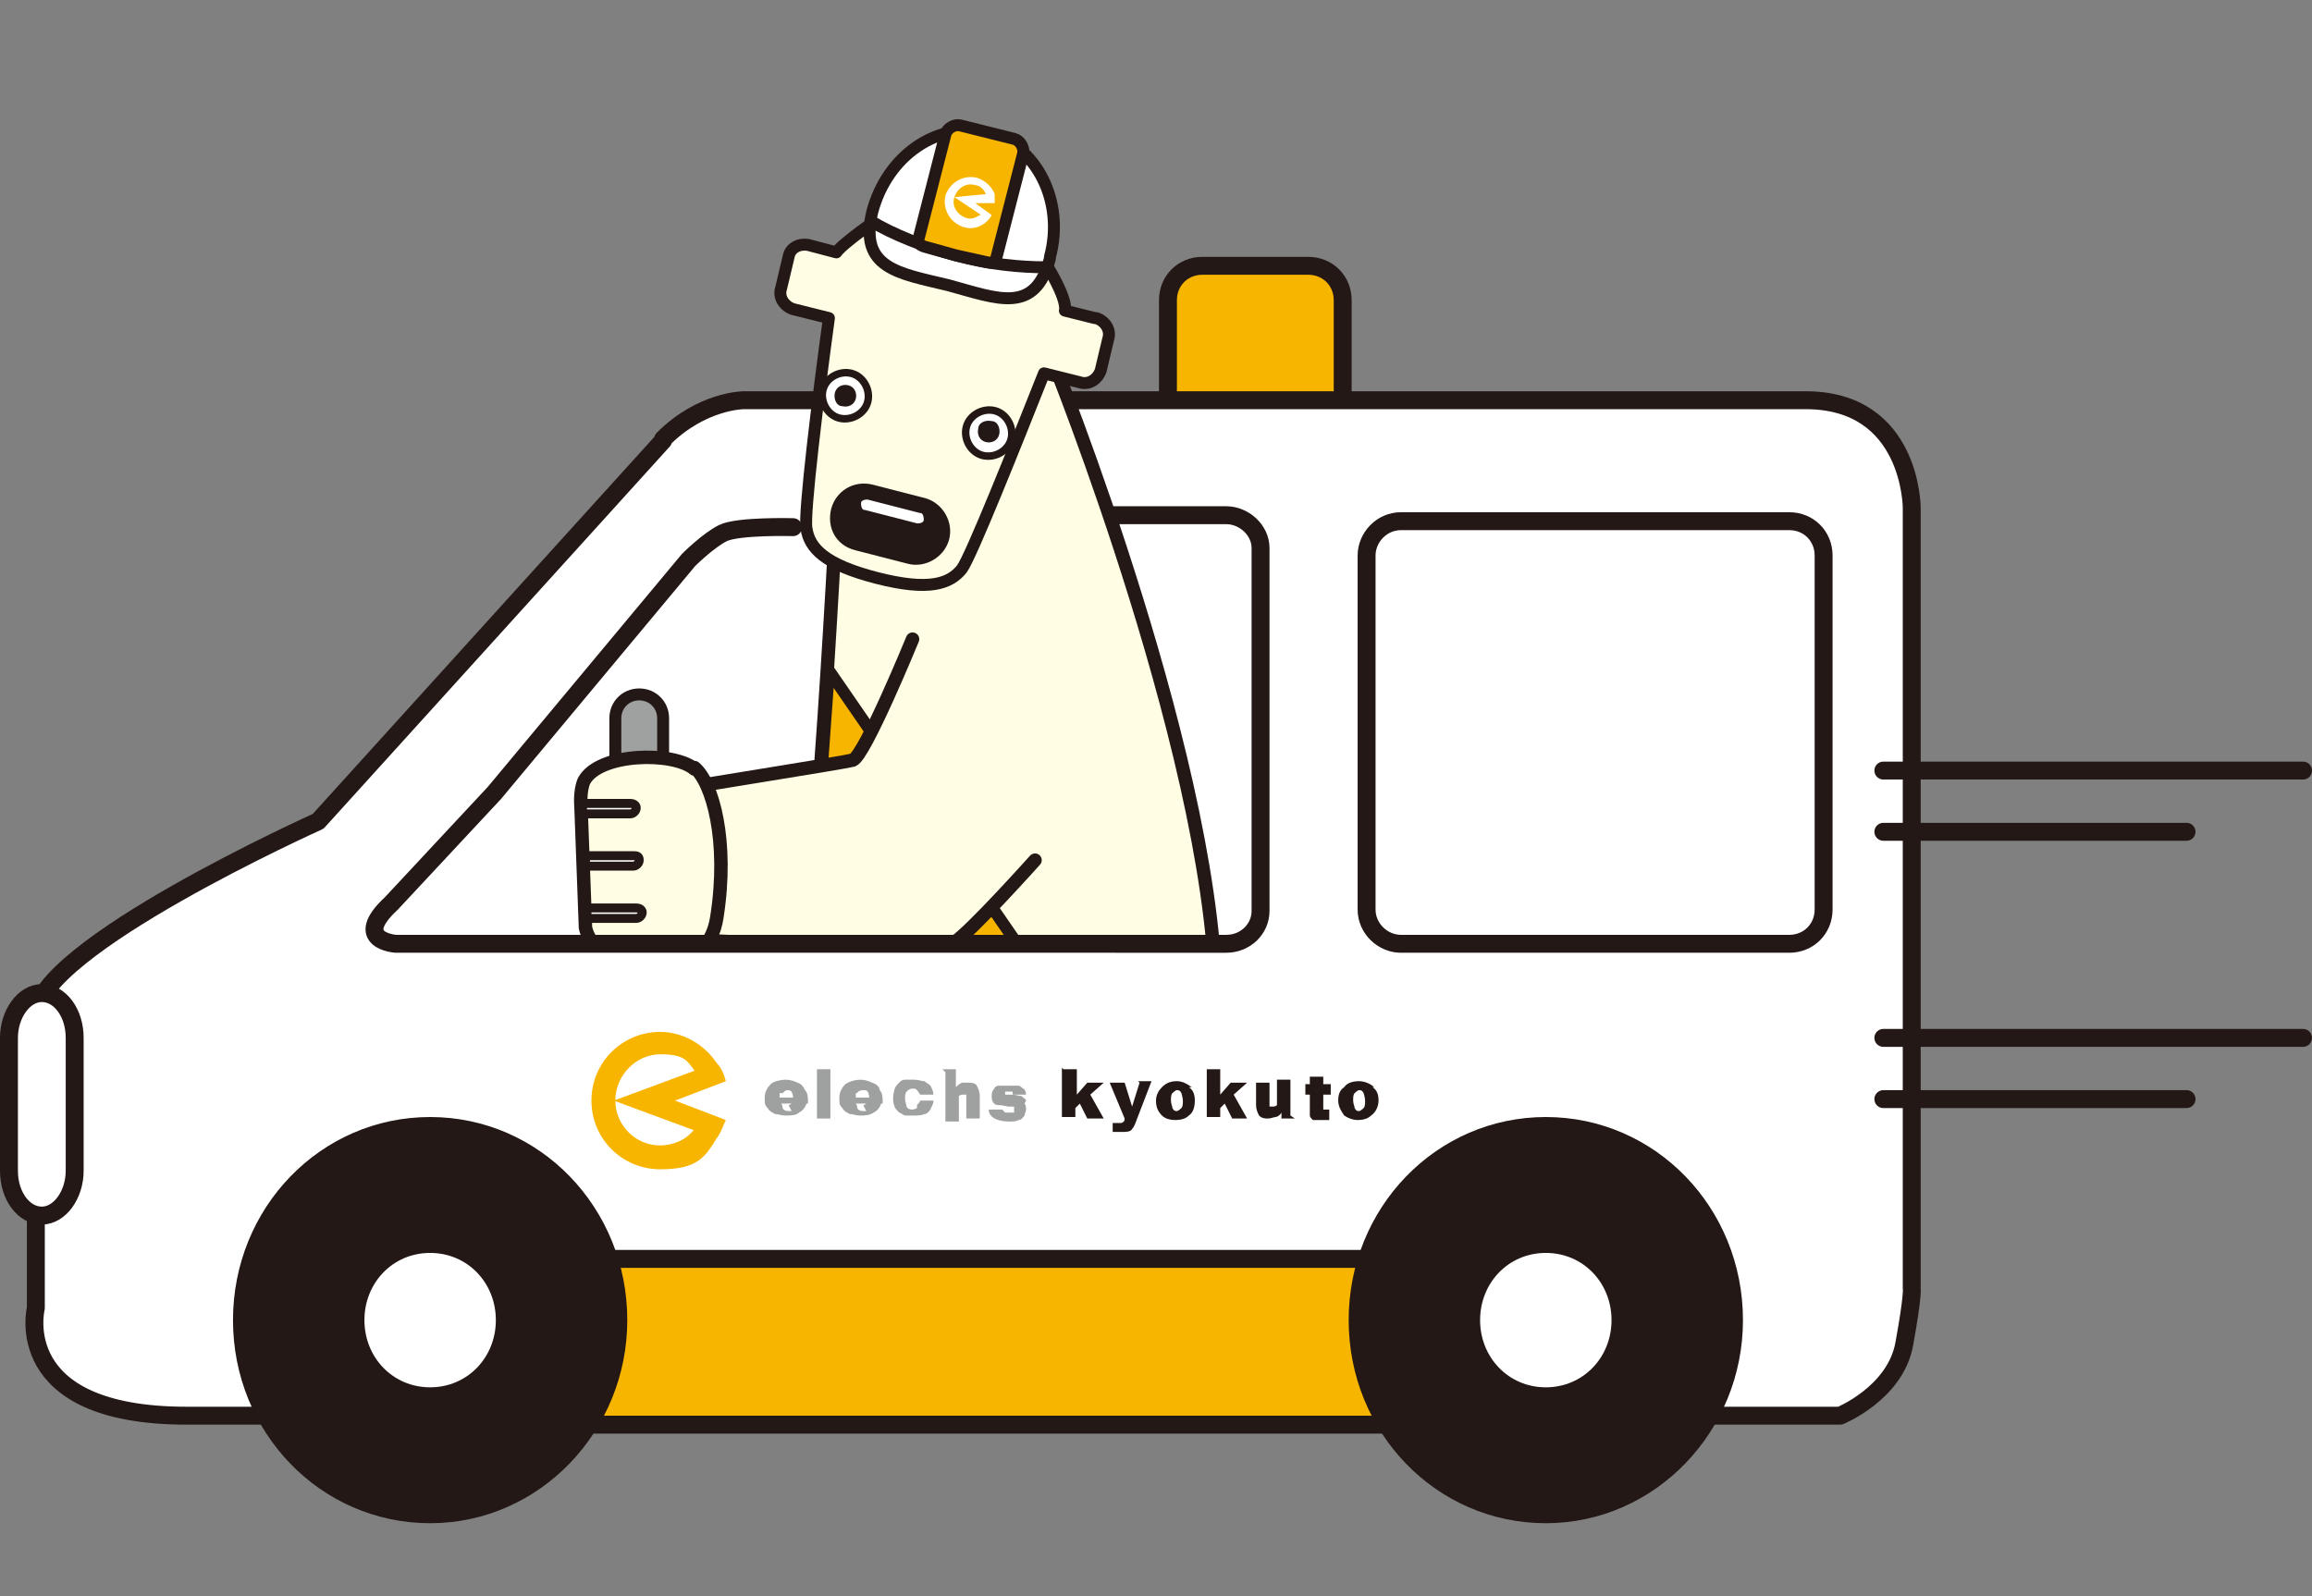 <?xml version="1.0" encoding="UTF-8"?>
<svg id="b" data-name="レイヤー 2" xmlns="http://www.w3.org/2000/svg" width="154.8" height="106.9" xmlns:xlink="http://www.w3.org/1999/xlink" viewBox="0 0 154.8 106.9">
  <rect x="0" y="0" width="154.8" height="106.9" fill="#808080" stroke="none"/>
  <defs>
    <style>
      .e, .f {
        fill: #fffde3;
      }

      .g, .h, .i, .j, .f, .k, .l, .m, .n, .o, .p {
        stroke: #231815;
        stroke-linecap: round;
        stroke-linejoin: round;
      }

      .g, .i, .k, .o {
        stroke-width: 1.2px;
      }

      .g, .l, .q, .n, .p {
        fill: none;
      }

      .r, .m, .o {
        fill: #fff;
      }

      .h, .j, .p {
        stroke-width: .8px;
      }

      .h, .s {
        fill: #9fa0a0;
      }

      .t {
        clip-path: url(#d);
      }

      .i, .u {
        fill: #231815;
      }

      .j, .k, .v {
        fill: #f8b500;
      }

      .f {
        stroke-width: .9px;
      }

      .l {
        stroke-width: .5px;
      }

      .m {
        stroke-width: .6px;
      }

      .n {
        stroke-width: .3px;
      }
    </style>
    <clipPath id="d">
      <path class="q" d="m84.6,60.7c0,1.3-1,2.3-2.3,2.3H26.5c-1.3,0-2.3-1-1.8-2.4V2.1c-.5-1.1.5-2.1,1.8-2.1h55.7c1.3,0,2.3,1,2.3,2.3v58.5Z"/>
    </clipPath>
  </defs>
  <g id="c" data-name="製作中">
    <g>
      <path class="k" d="m89.9,28c0,1.3-1,2.3-2.3,2.3h-7.1c-1.3,0-2.3-1-2.3-2.3v-7.9c0-1.3,1-2.3,2.3-2.3h7.1c1.3,0,2.3,1,2.3,2.3v7.9Z"/>
      <g>
        <path class="o" d="m44.4,29.5l-23.1,25.5S2.4,63.5,2.4,68v19.6s-1.8,7.2,10.1,7.2h110.7s3.7-1.5,4.3-4.8c.6-3.3.5-3.7.5-3.7v-52.3s0-7.2-7.1-7.2H49.8s-2.8,0-5.4,2.6Z"/>
        <rect class="k" x="36.9" y="84.3" width="58.1" height="11.1"/>
        <path class="i" d="m41.4,88.4c0,7.1-5.6,13-12.6,13s-12.6-5.8-12.6-13,5.6-13,12.6-13,12.6,5.8,12.6,13Z"/>
        <path class="r" d="m33.2,88.4c0,2.5-1.9,4.5-4.4,4.5s-4.4-2-4.4-4.5,1.9-4.5,4.4-4.5,4.4,2,4.4,4.5Z"/>
        <path class="i" d="m116.1,88.4c0,7.1-5.6,13-12.6,13s-12.6-5.8-12.6-13,5.6-13,12.6-13,12.6,5.8,12.6,13Z"/>
        <path class="r" d="m107.9,88.4c0,2.5-1.9,4.5-4.4,4.5s-4.4-2-4.4-4.5,1.9-4.5,4.4-4.5,4.4,2,4.4,4.5Z"/>
      </g>
      <path class="o" d="m5,78.4c0,1.6-1,3-2.2,3h0c-1.2,0-2.2-1.3-2.2-3v-8.9c0-1.6,1-3,2.2-3h0c1.2,0,2.2,1.3,2.2,3v8.9Z"/>
      <path class="o" d="m122.1,60.9c0,1.3-1,2.3-2.3,2.3h-26c-1.2,0-2.3-1-2.3-2.3v-23.7c0-1.2,1-2.3,2.3-2.3h26c1.3,0,2.3,1,2.3,2.3v23.7Z"/>
      <g class="t">
        <path class="h" d="m44.4,62.1c0,.9-.7,1.6-1.6,1.6h0c-.9,0-1.6-.7-1.6-1.6v-14c0-.9.7-1.6,1.6-1.6h0c.9,0,1.6.7,1.6,1.6v14Z"/>
        <path class="f" d="m70.4,23.9s11.4,28.2,11,44.1c-.3,15.9-9.1,36.9-9.1,36.9,0,0,0,1.5-4.4,1.5h-11.3c-1.7,0-2.6-6.3-2.1-7.1.6-.8,3.2-1.4,5-.7,0,0-2.1-10.5-3.4-15.2-1.4-4.7-2.9-17.6-1.9-24.3,1-6.7,2.3-34.5,2.3-34.5"/>
        <path class="e" d="m73.3,21.3l-2-.5c.2-.9-1.5-3.5-1.5-3.5l-4.9-3.3h0s0,0,0,0h0s0,0,0,0l-5.9.5s-2.6,1.8-3,2.4l-1.9-.5c-.6-.1-1.2.2-1.3.8l-.5,2.1c-.2.6.2,1.2.8,1.4l2.4.6c-.7,5.1-1.7,13.2-1.5,14.1.2,1.3,1.2,2.4,4.7,3.3h0s0,0,0,0c0,0,0,0,0,0h0c3.5.9,4.9.4,5.7-.6.6-.8,3.6-8.3,5.5-13.1l2.4.6c.6.2,1.2-.2,1.4-.8l.5-2.1c.2-.6-.2-1.2-.8-1.4"/>
        <path class="p" d="m73.3,21.3l-2-.5c.2-.9-1.5-3.5-1.5-3.5l-4.9-3.3h0s0,0,0,0h0s0,0,0,0l-5.9.5s-2.6,1.8-3,2.4l-1.9-.5c-.6-.1-1.2.2-1.3.8l-.5,2.1c-.2.6.2,1.2.8,1.4l2.4.6c-.7,5.1-1.7,13.2-1.5,14.1.2,1.3,1.2,2.4,4.7,3.3h0s0,0,0,0c0,0,0,0,0,0h0c3.5.9,4.9.4,5.7-.6.6-.8,3.6-8.3,5.5-13.1l2.4.6c.6.2,1.2-.2,1.4-.8l.5-2.1c.2-.6-.2-1.2-.8-1.4Z"/>
        <path class="r" d="m70.3,17.3c-1,3.8-3.5,2.7-6.8,1.8-3.3-.8-6-1.1-5.1-4.9,1-3.8,4.4-6.1,7.7-5.3,3.3.8,5.2,4.6,4.2,8.3"/>
        <path class="p" d="m70.3,17.3c-1,3.8-3.5,2.7-6.8,1.8-3.3-.8-6-1.1-5.1-4.9,1-3.8,4.4-6.1,7.7-5.3,3.3.8,5.2,4.6,4.2,8.3Z"/>
        <path class="r" d="m70.1,17.9c-1.8,0-3.9-.2-6.1-.8-2.2-.6-4.2-1.4-5.7-2.3"/>
        <path class="p" d="m70.1,17.9c-1.8,0-3.9-.2-6.1-.8-2.2-.6-4.2-1.4-5.7-2.3"/>
        <path class="v" d="m66.7,17.3c0,.4-.5.3-.9.2l-1.8-.4-1.8-.5c-.4-.1-.8-.2-.7-.6l1.8-7c.1-.4.6-.7,1-.6l3.6.9c.4.1.7.6.6,1l-1.8,7"/>
        <path class="p" d="m66.7,17.3c0,.4-.5.3-.9.2l-1.8-.4-1.8-.5c-.4-.1-.8-.2-.7-.6l1.8-7c.1-.4.6-.7,1-.6l3.6.9c.4.1.7.6.6,1l-1.8,7Z"/>
        <path class="r" d="m58.1,26.9c-.2.8-1.1,1.3-1.9,1.1-.8-.2-1.3-1.1-1.1-1.9.2-.8,1.1-1.3,1.9-1.1.8.2,1.3,1.1,1.1,1.9"/>
        <path class="l" d="m58.1,26.9c-.2.8-1.1,1.3-1.9,1.1-.8-.2-1.3-1.1-1.1-1.9.2-.8,1.1-1.3,1.9-1.1.8.2,1.3,1.1,1.1,1.9Z"/>
        <path class="u" d="m57.3,26.7c-.1.4-.5.6-.9.5-.4,0-.6-.5-.5-.9.1-.4.5-.6.9-.5.4.1.6.5.5.9"/>
        <path class="r" d="m67.7,29.4c-.2.8-1.1,1.3-1.9,1.1-.8-.2-1.3-1.1-1.1-1.9.2-.8,1.1-1.3,1.9-1.1.8.2,1.3,1.1,1.1,1.9"/>
        <path class="l" d="m67.7,29.4c-.2.8-1.1,1.3-1.9,1.1-.8-.2-1.3-1.1-1.1-1.9.2-.8,1.1-1.3,1.9-1.1.8.2,1.3,1.1,1.1,1.9Z"/>
        <path class="u" d="m66.9,29.1c-.1.4-.5.6-.9.5-.4-.1-.6-.5-.5-.9,0-.4.5-.6.9-.5.4,0,.6.5.5.9"/>
        <path class="u" d="m63.4,36.1c-.3,1.1-1.5,1.8-2.6,1.5l-3.5-.9c-1.2-.3-1.8-1.4-1.5-2.6.3-1.1,1.4-1.8,2.6-1.5l3.5.9c1.1.3,1.8,1.5,1.5,2.6"/>
        <path class="n" d="m63.4,36.1c-.3,1.1-1.5,1.8-2.6,1.5l-3.5-.9c-1.2-.3-1.8-1.4-1.5-2.6.3-1.1,1.4-1.8,2.6-1.5l3.5.9c1.1.3,1.8,1.5,1.5,2.6Z"/>
        <path class="r" d="m62,34.8c0,.3-.3.4-.6.4l-3.5-.9c-.3,0-.4-.3-.4-.6,0-.3.3-.4.6-.4l3.5.9c.3,0,.4.3.4.6"/>
        <path class="n" d="m62,34.8c0,.3-.3.4-.6.4l-3.5-.9c-.3,0-.4-.3-.4-.6,0-.3.3-.4.6-.4l3.5.9c.3,0,.4.3.4.6Z"/>
        <path class="r" d="m66.6,13.5c0-.2,0-.3,0-.5-.2-.5-.6-.9-1.2-1.1-.9-.2-1.8.3-2.1,1.2-.2.9.3,1.8,1.2,2.1.6.2,1.2,0,1.6-.4.1-.1.2-.2.3-.4l-1.1-.8h1.3m-1,.8c-.3.2-.6.3-.9.2-.6-.2-1-.8-.8-1.4h0c.2-.6.8-1,1.4-.8.3,0,.6.3.7.6l-2.1.2h0l1.8,1.2Z"/>
        <path class="j" d="m82.7,84.4l-27.2-39.5-.6,8.3,23.5,34.2c.5.7,1.5.9,2.2.4l1.7-1.1c.7-.5.9-1.5.4-2.2Z"/>
        <path class="f" d="m61.1,42.8s-3.2,7.8-4,8.1c-.8.2-10.4,1.7-10.7,1.8l-.8,10.2s17.1.9,18.3.2c1.1-.7,5.4-5.5,5.4-5.5"/>
        <path class="f" d="m46.5,51.5c-1.4-1.2-6.4-1.1-7.4.8-.3.7-.2,1.7-.2,1.7l.3,8.1s.2,1.4,1.8,1.9c1.5.5,6.4,1.6,7-2.6.8-5.1-.3-9-1.5-10Z"/>
        <path class="m" d="m39,54.6c0-.3,0-.5,0-.8h3.2c.2,0,.4.1.4.3,0,.2-.2.4-.4.4h-3.2Z"/>
        <path class="m" d="m39.2,58.1c0-.3,0-.5,0-.8h3.2c.2,0,.4,0,.4.3,0,.2-.2.4-.4.4h-3.2Z"/>
        <path class="m" d="m39.3,61.6c0-.2,0-.5,0-.8h3.3c.2,0,.4.1.4.3,0,.2-.2.4-.4.4h-3.2Z"/>
        <line class="f" x1="59.6" y1="98.6" x2="60.8" y2="99.3"/>
      </g>
      <path class="g" d="m74.5,34.5h7.6c1.2,0,2.3,1,2.3,2.2v24.3c0,1.2-1,2.2-2.3,2.2H26.5s-3-.2-.3-2.7l6.9-7.4,13-15.6s1.3-1.3,2.3-1.8c1-.5,4.7-.4,4.7-.4"/>
      <line class="g" x1="126.1" y1="51.6" x2="154.2" y2="51.6"/>
      <line class="g" x1="126.1" y1="55.7" x2="146.4" y2="55.7"/>
      <line class="g" x1="126.1" y1="69.5" x2="154.2" y2="69.5"/>
      <line class="g" x1="126.1" y1="73.6" x2="146.4" y2="73.6"/>
      <g>
        <g>
          <path class="s" d="m54.7,71.6h.9v3.3h-.9v-3.3Z"/>
          <path class="s" d="m63.1,71.6h.9v1.2c.1-.1.2-.2.4-.3.1,0,.3,0,.4,0,.2,0,.5,0,.6.2.1.2.2.4.2.7v1.5h-.9v-1.3c0-.2,0-.3,0-.3,0,0-.1,0-.2,0s-.2,0-.3.1c0,0,0,.2,0,.5v1.2h-.9v-3.3Z"/>
          <path class="u" d="m71.2,71.6h.9v1.7l.7-.8h1.1l-.9.8.9,1.6h-1.1l-.5-1-.3.3v.6h-.9v-3.3Z"/>
          <path class="u" d="m80.8,71.6h.9v1.7l.7-.8h1.1l-.9.8.9,1.6h-1l-.5-1-.3.3v.6h-.9v-3.3Z"/>
          <path class="u" d="m86.7,74.9h-.9v-.4c-.1.2-.3.3-.4.3-.1,0-.3.1-.5.1s-.4,0-.6-.2c-.1-.2-.2-.4-.2-.7v-1.5h.9v1.3c0,.1,0,.2,0,.3,0,0,.1,0,.2,0s.2,0,.3-.1c0,0,0-.2,0-.5v-1.2h.9v2.4Z"/>
          <path class="s" d="m53,74.4c0,0-.2,0-.2,0-.1,0-.3,0-.4-.2,0,0,0-.2-.1-.3h1.8c0-.4,0-.7-.2-.9-.1-.2-.2-.4-.5-.5-.2-.1-.5-.2-.8-.2s-.8.1-1,.3c-.2.2-.4.5-.4.9s0,.5.2.7c.1.2.3.3.5.4.2,0,.4.1.7.1s.7,0,.9-.2c.2-.1.4-.3.5-.6h-1c0,0-.1.1-.2.1Zm-.6-1.2c.1-.1.2-.2.3-.2s.2,0,.3.1c0,0,.1.2.1.4h-.9c0-.1,0-.2,0-.3Z"/>
          <path class="s" d="m58,74.4c0,0-.2,0-.2,0-.1,0-.3,0-.4-.2,0,0,0-.2-.1-.3h1.8c0-.4,0-.7-.2-.9,0-.2-.2-.4-.5-.5-.2-.1-.5-.2-.8-.2s-.7.1-1,.3c-.2.2-.4.5-.4.9s0,.5.2.7c.1.2.3.3.5.4.2,0,.4.1.7.1s.6,0,.9-.2c.2-.1.4-.3.5-.6h-1c0,0-.1.1-.2.1Zm-.6-1.2c0-.1.2-.2.4-.2s.2,0,.3.1c0,0,.1.2.1.4h-.9c0-.1,0-.2,0-.3Z"/>
          <path class="s" d="m68.7,73.7c0-.1-.2-.2-.3-.3-.1,0-.4-.1-.7-.1-.2,0-.3,0-.4,0,0,0,0,0,0-.1s0,0,0-.1c0,0,.1,0,.2,0s.2,0,.3,0c0,0,0,0,0,.2h.9c0-.2-.1-.4-.2-.4,0,0-.2-.2-.3-.2-.1,0-.3,0-.6,0s-.5,0-.7,0c-.2,0-.3.1-.4.3-.1.1-.1.3-.1.4s0,.3.1.4c0,.1.2.2.3.2.1,0,.3,0,.7.1.2,0,.3,0,.4,0,0,0,0,0,0,.2s0,.1,0,.2c0,0-.2,0-.3,0s-.2,0-.3,0c0,0-.1-.1-.2-.2h-.9c0,.3.2.5.4.6.2.1.5.2.9.2s.5,0,.7-.1c.2,0,.3-.2.4-.3,0-.1.1-.3.1-.4s0-.3-.1-.4Z"/>
          <path class="u" d="m89.1,74.3h-.3c0,0-.1,0-.2,0,0,0,0-.1,0-.2v-.8h.5v-.7h-.5v-.5h-.9v.5h-.3v.7h.3v.8c0,.3,0,.5,0,.6,0,.1.1.2.2.3.1,0,.3,0,.5,0h.6v-.7Z"/>
          <path class="u" d="m76.3,72.5l-.5,1.6-.5-1.6h-1l1,2.4c0,.1,0,.2-.2.3,0,0-.2,0-.3,0h-.3v.6h.6c.3,0,.6,0,.7-.2.1-.1.2-.3.3-.6l1-2.6h-.9Z"/>
          <path class="s" d="m61.4,74.2c0,0-.2.1-.3.1-.1,0-.3,0-.4-.2,0-.1-.1-.3-.1-.5s0-.4.1-.5c.1-.1.2-.2.4-.2s.2,0,.3.1c0,0,.1.1.2.3h.9c0-.2-.1-.4-.2-.6-.1-.1-.3-.2-.4-.3-.2,0-.4-.1-.7-.1s-.5,0-.6,0c-.2,0-.3.1-.4.2-.1.1-.2.2-.3.4,0,.1-.1.3-.1.6,0,.2,0,.4.1.6,0,.1.2.3.3.4.1,0,.3.2.4.2.2,0,.4,0,.6,0s.5,0,.7-.1c.2,0,.3-.2.4-.3,0-.1.2-.3.2-.6h-.9c0,.1-.1.2-.2.3Z"/>
          <path class="u" d="m92,72.8c-.2-.2-.6-.4-1-.4s-.8.1-1,.4c-.3.2-.4.5-.4.9s.2.7.4,1c.3.2.6.3.9.3.4,0,.7-.1.9-.3.3-.2.5-.6.5-1s-.1-.7-.4-.9Zm-.7,1.4c0,0-.2.2-.3.2-.1,0-.2,0-.3-.2,0-.1-.1-.3-.1-.5s0-.4.1-.5c0,0,.2-.2.3-.2.1,0,.2,0,.3.2,0,0,.1.3.1.5s0,.4-.1.5Z"/>
          <path class="u" d="m79.8,72.8c-.3-.2-.6-.4-1-.4s-.7.1-1,.4c-.2.2-.4.5-.4.9s.1.7.4,1c.2.2.5.3.9.3.4,0,.7-.1.9-.3.3-.2.4-.6.4-1s-.1-.7-.4-.9Zm-.7,1.4c0,0-.2.2-.3.2-.1,0-.2,0-.3-.2,0-.1-.1-.3-.1-.5s0-.4.1-.5c0,0,.2-.2.3-.2.1,0,.2,0,.3.2,0,0,.1.3.1.5s0,.4-.1.5Z"/>
        </g>
        <path class="v" d="m48.6,72.4c-.1-.4-.3-.9-.6-1.2-.8-1.2-2.2-2.1-3.8-2.1-2.5,0-4.6,2-4.6,4.6s2.1,4.6,4.6,4.6,3-.8,3.8-2.1c.3-.4.4-.8.6-1.2l-3.4-1.3,3.4-1.3Zm-2.1,3.2c-.5.7-1.4,1.1-2.3,1.1-1.7,0-3-1.4-3-3h0,0c0-1.7,1.4-3.1,3-3.1s1.8.4,2.3,1.1l-5.4,2h0s5.4,2,5.4,2Z"/>
      </g>
    </g>
  </g>
</svg>